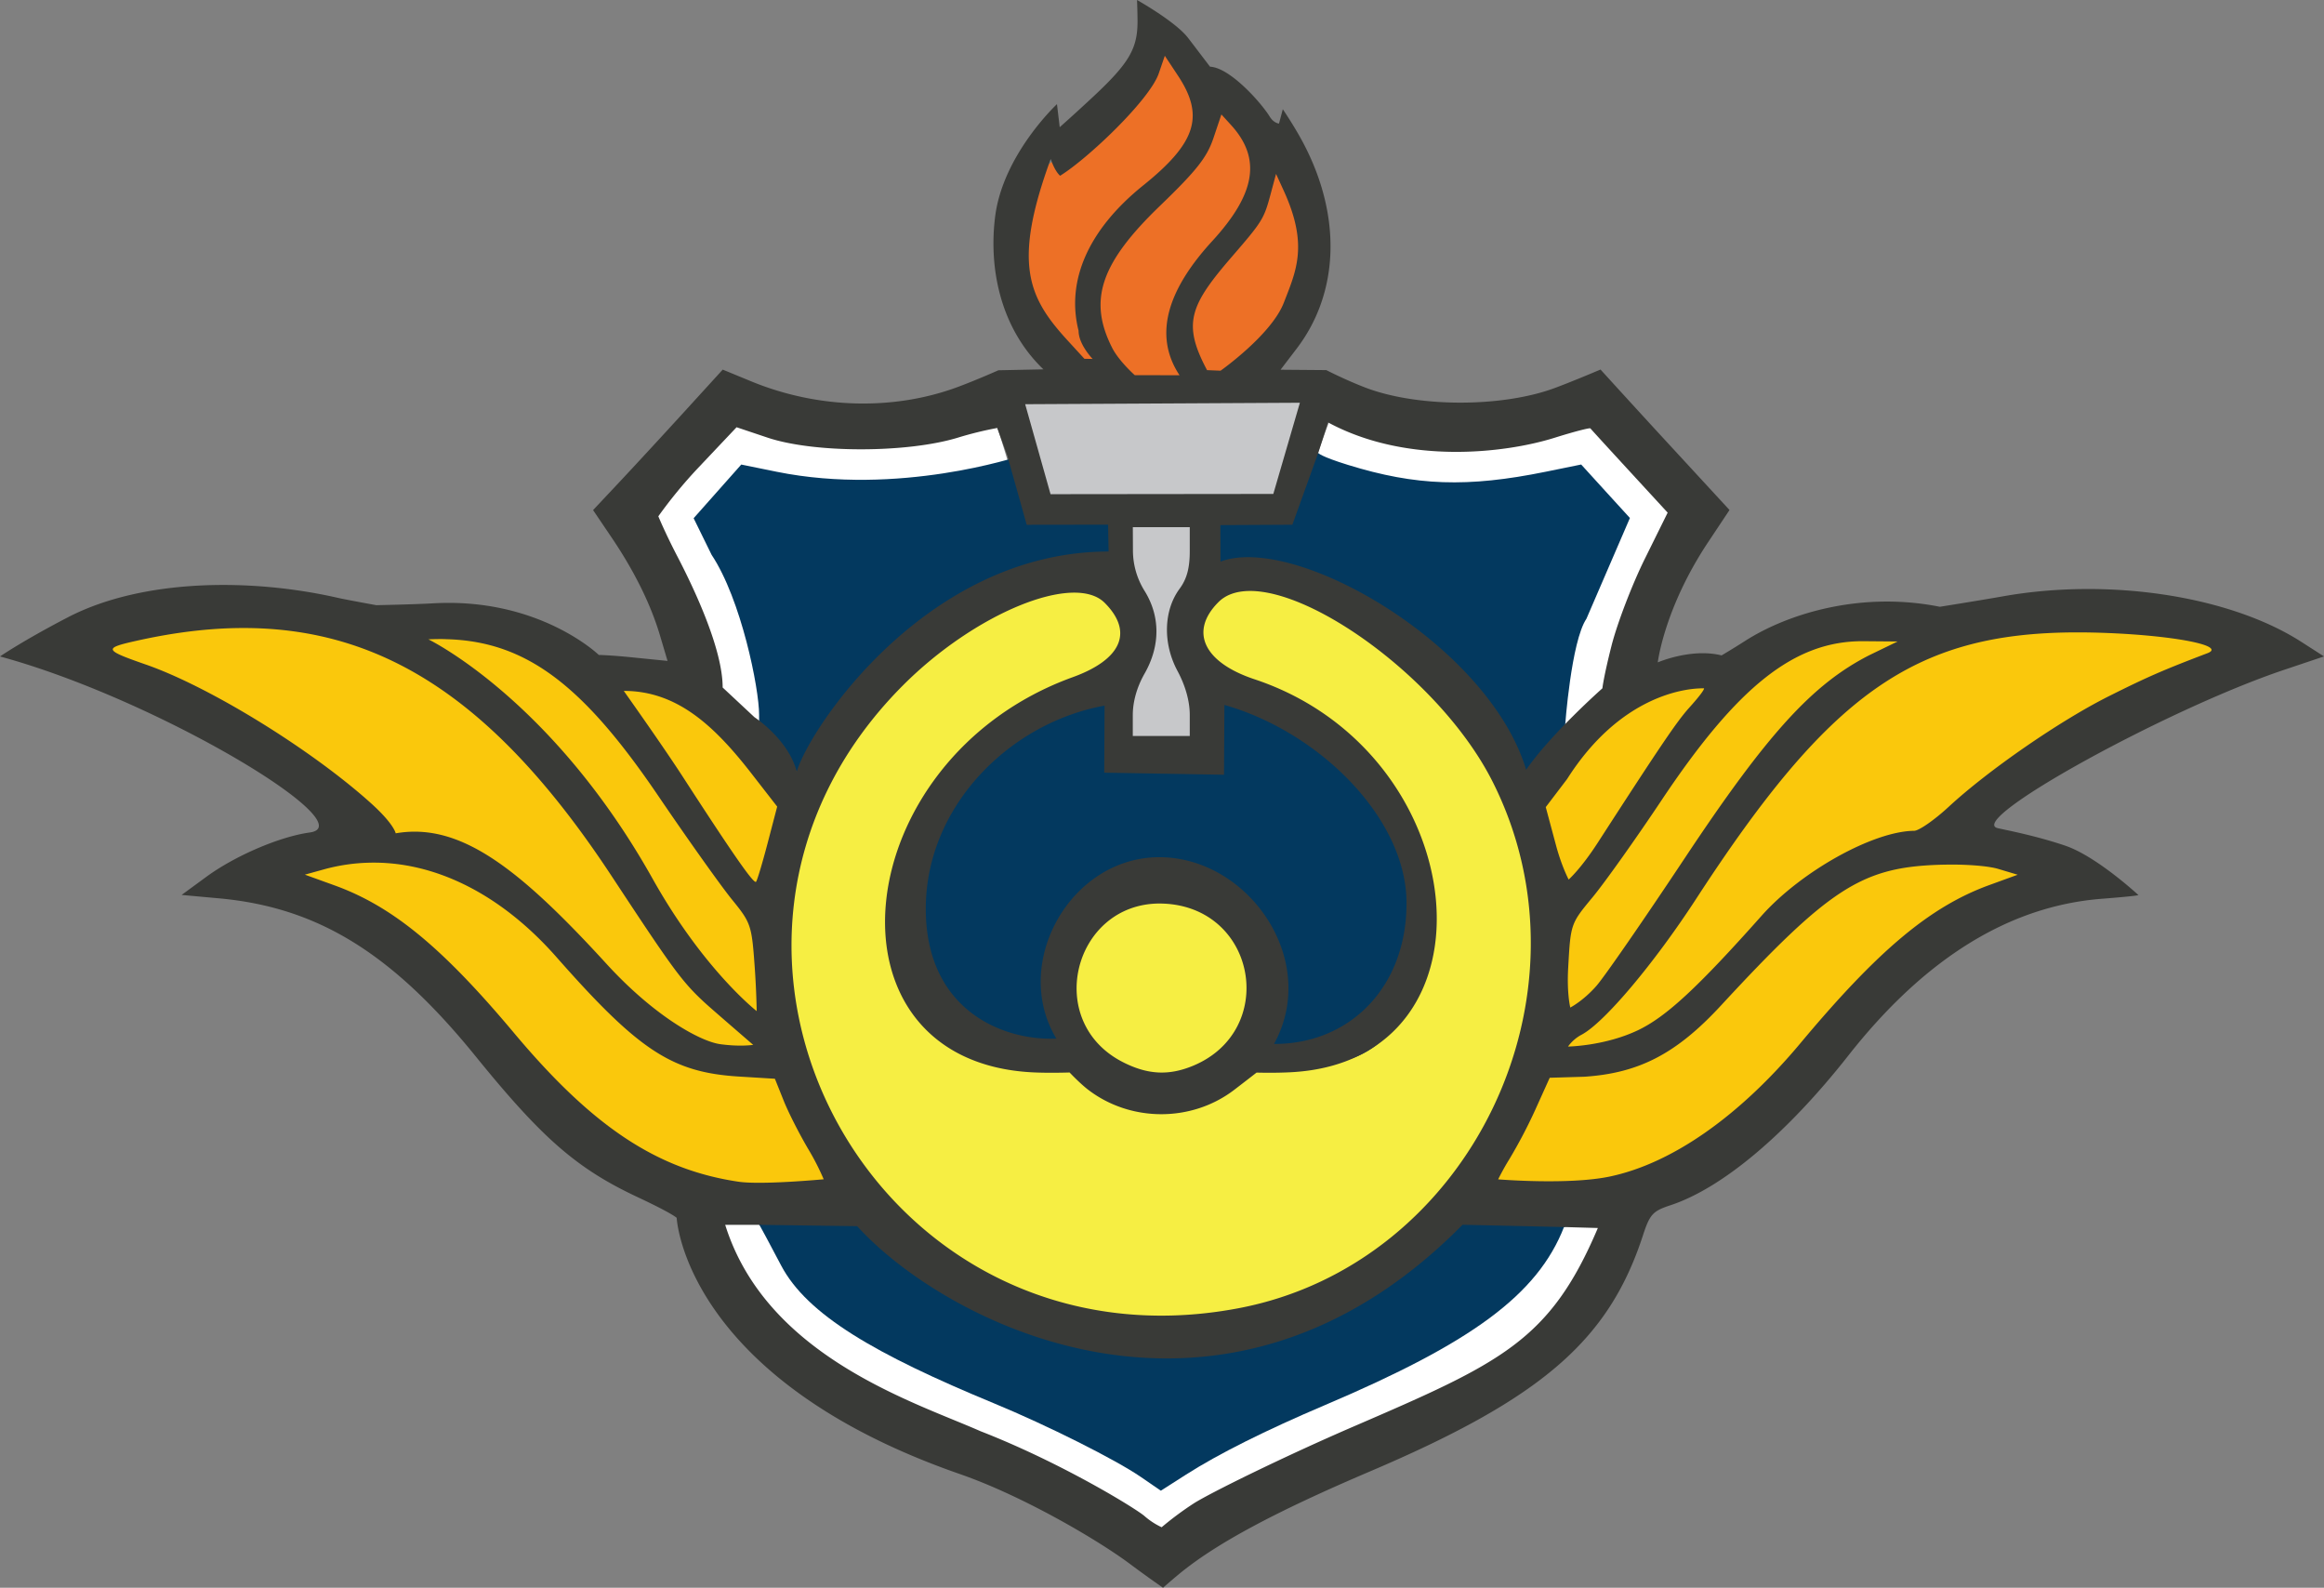 <svg xmlns="http://www.w3.org/2000/svg" viewBox="0 0 1923.72 1314.1"><rect x="0" y="0" width="1923.72" height="1314.1" fill="#808080" stroke="none"/><path d="M1104,340.68c-.57-.17-4.9,10.77-9.62,24.32s-11.52,32.78-15.1,42.74l-1.91,5.31H843.08l-3.79-13.59C831.42,371.27,823.66,347,821.87,345c-.56-.62-11.4,1.56-24.09,4.84-34.55,9-42.83,10.11-80.35,11-46.81,1.17-69.62-1.67-101.52-12.62C609,345.92,602.78,344,602,344c-2.1,0-43.68,45.11-55.43,60.12-5.61,7.17-10.2,13.92-10.2,15s5.28,12.5,11.72,25.37c24.62,49.16,37.46,82.69,40.75,106.38l1.76,12.64,15.22,13.77c11.52,10.42,19.68,18.07,25.76,24.22V997.81H579v54.3h27.79a229.26,229.26,0,0,0,55.34,64.66c6.41,5.11,12.89,9.8,19.65,14.39v18.26h30.5c24,12.8,55.24,26.69,103.71,46.6,44.59,18.31,109,52.37,133.85,70.78,5.49,4.07,10.21,7.39,10.5,7.39s7-4.85,15-10.79c20.75-15.44,72.25-41.09,155.76-77.56,37.58-16.42,61.21-27.21,79.38-36.42h37.35V1128c.68-.44,1.39-.83,2.08-1.29,18.51-12.28,40.47-34.15,52.67-52.47,4.72-7.09,12.81-21.81,19-33.91h24.26V999.86h-43.32V594.56c5-5.24,10.39-10.64,14.9-15l16.8-16.1,3.93-18.11c7.13-32.9,20.12-67.58,40.72-108.71l10.71-21.38-27.6-30.22c-15.18-16.62-30-32.68-33-35.68l-5.34-5.47-23.13,6.59c-29.41,8.39-52.23,12.18-79.64,13.22-37,1.41-71.72-4.32-101.55-16.76C1111.54,343.69,1104.61,340.85,1104,340.68Z" style="fill:#fff"/><path d="M1091.12,374.87c-21.68,16.94-15.82,36.63-27.42,51.19l-201.65-11c-5.51-13.35-8.8-21.78-19-37.31,0,0-99.14,33.14-200,12.73l-29.46-6-19.71,22.21-19.71,22.21L589,459.13c24.63,37,39.36,110.75,39.36,132.38v422.16s-3.32-7.23,18.2,33.64,77.79,73.45,176.34,114.19c44.15,18.24,100.45,46.48,121.49,60.91l16.5,11.34,20.81-13.28c26.83-17.15,65.86-36.67,115.06-57.57,121.33-51.54,175.9-91.22,197.88-147.4h.89V600.85s5-70,17.65-88.73l36-83.41L1329,406.59l-20.16-22.14-29.46,6c-64.72,13.16-107.36,11.69-163.55-5.67C1092.91,377.7,1091.12,374.87,1091.12,374.87Z" style="fill:#03395f"/><path d="M1734.93,499.47l-237.52,33.08-147.76,39.72-86.43,86.87-45.46,332,117.1-7.6,107.74-35.87,122.47-138.3,130.25-82.65-60.9-46.32,93.75-80.59,126.23-64.91ZM62.29,536.11,272,651.41l13.1,37-61.67,38.48,107.38,61.21S473.27,994.66,624.35,993.66l84.28-7.41L659.5,638.59l-89-70.28L426.55,525.13l-92.33-3.81-152-25.79Z" style="fill:#fac80c"/><path d="M925.59,1101.33c-121.18-14.68-227-108.19-262.87-226.41C641.93,806.31,646.58,722,676,655.9c28.34-63.57,92.31-123.69,154-153.56,43.43-21,79.7-16.85,94.78.32,10.34,11.78,12.26,23.69,5.52,34.27-6,9.35-15.25,23.05-42.46,34-33.83,13.65-62.68,33.08-87.11,58.66-65.5,68.61-83.14,147.62-36.35,204.35,23.72,28.75,60.39,43.31,109.07,43.31h16.3l9.09,8.33c17.47,16,37.34,24,62.84,25.21,27.18,1.31,41.06-10.11,65.53-27.65l12.79-9.89,18.9,4c71,15,104.27-20.33,118.83-83.91,3.76-16.41,3.45-47.45-.66-66.77-9-42.07-97.14-133-60.55-107.07,28.29,20,77.2,66.94-83.83-53.43-20.07-15-35.39-15.88-41.78-26.79-5.28-9-5.13-17.29.52-27.34,13.84-24.64,56.69-35.48,102.71-12.57,29.91,14.89,59.36,36.92,88.64,66.29,47.11,47.26,77.71,102.92,88.4,165.54,22.59,132.29-57.81,286.48-177.29,343.08-25.58,12.12-48.54,19.26-78.53,24.42-19.3,3.33-71.39,4.83-89.85,2.6Z" style="fill:#f6ee43"/><path d="M940.79,896.48c-40.06-13-64.36-46.24-61.45-84.14,2.31-30.18,19.85-56.8,45.23-68.64,38.14-17.79,84.86-4.58,107,30.26,16.1,25.27,15.88,61.86-.53,87.43-18.66,29.08-59.66,45-90.3,35.09Z" style="fill:#f6ee43"/><path d="M855.79,413.55l-23.53-85.29,260.18.4-24.77,85.67Z" style="fill:#c7c8ca"/><rect x="931.6" y="423.84" width="59.07" height="201.27" style="fill:#c7c8ca"/><path d="M966,23.4,934.14,75.78c-4.87,5.32-10.53,11.16-17.2,17.82-25.57,25.51-50.2,45.59-54.07,44.1-1.28-.49-3.76-3.7-5.53-7.14l-3.21-6.25-5.32,16.54c-12.12,37.65-16.78,68.72-13.49,89.91.3,2,.66,3.86,1,5.72l11.22,26,44,55.81L979.64,332l30.34-5.74c3,.37,38.91-25.44,48.85-36.42a145.1,145.1,0,0,0,29.88-51.14c3.85-11.29,4.53-16,4.53-31.52,0-16.1-.6-20-5.14-33.18-2.82-8.21-7.29-19.63-9.92-25.37l-4.62-10.1-.21-2L1030,90.87l-.45-.55-8.88-10.67-.35,1Z" style="fill:#ed7026"/><path d="M941.19,0s.42,10.32.42,17.74c0,22.41-7,34.41-35.69,61.33-15,14.07-28.73,26.2-28.73,26.2l-2.27-19.08s-44.57,41.5-51.15,92.84c-5.4,42.18,3.82,92,39.93,126.66l-37.26.76s-17.89,8-34.09,14c-53.26,19.61-115.59,17.82-170.69-4.9l-23.41-9.65-31.58,34.62c-17.37,19.05-41.52,45.21-53.66,58.14l-22.08,23.51L505.68,444C525,472.43,538.62,500,546.33,526l6.24,21-28.21-2.83c-19.38-2-28.68-2.1-28.68-2.1s-49.41-47.8-137.34-42.72c-15.59.9-46.81,1.53-46.81,1.53s-25.36-4.59-31.74-6.05C207.2,478.24,117.56,479,56,511c-37.23,19.37-56,32.3-56,32.3C130.17,578.71,302.24,682.72,256.38,689c-24.82,3.4-61.88,19.3-85.69,36.76l-20.36,14.92,30.9,2.81c81.75,7.43,143.08,45.17,212.48,130.74,55.3,68.18,83.83,93,134.07,116.55,29.21,13.7,32.36,17.16,32.36,17.16s6.14,132.78,234.62,212.11c51.38,17.83,113.71,54.21,140.88,74.54,13.72,10.27,27.08,19.5,27.08,19.5s5.83-5.21,12.95-11.11c30.44-25.21,79.35-51.52,158.39-85.2,142.18-60.59,197.45-108.32,225.79-195,5.84-17.86,8.16-20.42,22.86-25.27,42.92-14.16,96.24-59,147.25-123.88Q1625,752.8,1739.86,743.85c29.87-2.31,30.25-3.06,30.25-3.06s-34.54-32-60.48-40.85-53.57-13.8-56.43-14.65C1628.62,678,1793.78,587,1890.4,554.48l33.32-11.2-18.85-12.1c-59.26-38-159-53.23-246.93-37.63-19.18,3.4-52.21,8.64-52.21,8.64-65-13-125.6,5.42-161.4,28.39-10.09,6.47-19.27,11.86-19.27,11.86-25-6.26-52.81,5.77-52.81,5.77s5.26-44.73,41.68-99.5l17.7-26.61-52.3-56.73c-28.77-31.2-54.47-59.53-54.47-59.53s-21.41,9.15-37.62,15.2c-43.79,16.37-114,16.25-157.1-.28-16.21-6.21-32.29-14.45-32.29-14.45L1060,306l13.35-17.49c35.48-46.48,37.36-110.36,5-171-7.27-13.62-16.49-27.11-16.49-27.11l-3.14,11.87s-4.32-.29-7.65-5.7c-7.27-11.8-33-40.63-49.47-41.38,0,0-12.81-16.85-18.08-23.72C973.21,17.94,941.19,0,941.19,0Zm23,46.17,10.91,16.48c22.1,33.39,15.08,55.51-28.83,90.83-45.21,36.37-64,78.73-53.46,120.29,0,11.39,11.63,23.3,11.63,23.3l-6.81-.13s-9.34-10.2-14.66-16c-32-35.12-44.73-63.32-13.22-149.36,0,0,3,9.63,7.77,13.88,22.76-14,74.1-62.7,81.66-84.69Zm46.84,48.55,8,8.77c25.19,27.66,20.45,56.79-15.64,96.09-35.41,38.58-49.69,76.73-27,111l-37.09-.09s-13.14-11.64-18.76-22.74c-19.9-39.33-9.56-70,39.68-117.43,30.29-29.21,38.78-40,44.18-55.9Zm45.23,49.2,6.24,13.63c20.7,45.15,10.53,66.37.19,93s-52.35,56.25-52.35,56.25l-11.19-.46c-20.52-38.56-14.39-53.47,21-94.38,24.6-28.44,26.13-30.9,31.42-50.56ZM1076,333.33l-22,75.47L869.6,409l-21-74.47Zm23.3,16.27c64.84,35,145.91,25.71,187.38,12.76,15.89-5,29.3-8.47,29.8-7.8s15.1,16.63,32.43,35.47l31.52,34.25-19,38.41c-10.46,21.13-22.84,53.44-27.49,71.8-6.68,26.4-7.53,35.18-7.53,35.18s-42.6,37.7-63.12,67.42c-30.92-103.08-190.77-195.66-253-172.31l-.1-30.18,59.58-.31,21.4-59.42Zm-489.59,4,25.53,8.56c38.67,13,116.06,12.91,158.16-.1a292.82,292.82,0,0,1,32.09-7.85l8.39,23.18,16,56.94,67.36-.1.41,22.24c-150,0-247.17,145.41-258.13,182.12-7.07-26.88-35-45-35-45L598.19,569c0-31.13-22.39-79.48-37.55-108.62-10.14-19.49-15.7-33.07-15.7-33.07a386.44,386.44,0,0,1,32.37-39.45Zm328,82.7h47.13v19.8c0,14.07-2.43,23.08-8.41,31.17-13.29,18-14,45.25-1.73,68.05,6.55,12.19,10.14,25,10.14,36.33v17.47H937.68V591.84c0-11.2,3.43-23.28,9.77-34.37,13-22.81,13.09-47.13.15-68.15A63.39,63.39,0,0,1,937.8,455Zm95.81,52.81C1089,487.93,1194.56,565.6,1235.55,647c88.78,176.2-18.56,399-209.84,435.64h0c-301.54,57.69-494.18-298.32-278.68-515,59.78-60.11,142.16-93.93,167.38-68.72,23.94,23.94,14.1,46.85-26.41,61.52-187.79,68-213.19,318-33.24,327.07,13.74.7,30.61.11,30.61.11s8.47,9,15.46,14.35c35.19,26.87,85.59,26.9,120.71.09,7.28-5.56,18.6-14.35,18.6-14.35s15.15.48,29.57-.36C1245.5,877.09,1221.08,623,1038.48,562.2c-42.19-14-54.16-39.6-29.91-63.85,6.1-6.1,14.65-9,24.92-9.24ZM200.65,519.77C319.85,519.4,413,583.47,506.24,725c50.68,76.89,58.21,87.75,78.7,106.29,5.66,5.12,38.52,33.47,38.52,33.47s-10.74,1.73-27.32-.57-54.5-23.16-94.08-66.44c-73-79.8-121.46-117.26-174.52-108.06,0,0-1.22-7.61-20.64-25.07C257.3,620,173.24,568.27,120.72,550c-34.92-12.17-35.41-13.52-7.09-19.81C144.24,523.38,173.14,519.85,200.65,519.77ZM1717,523.39q13.35-.07,27.58.51c56.87,2.29,98.46,10.69,82.68,16.7-36.94,14.06-49.37,19.48-81.33,35.45-40.57,20.28-99.73,61.08-132.73,91.55-11.88,11-24.82,20-28.76,20-33.81.29-93.61,33.6-126.31,70.36-52.68,59.21-78.84,83.45-102.06,94.58-27.54,13.2-58.13,13.62-58.13,13.62a32.81,32.81,0,0,1,11.36-9.87c18.77-10,60-59,94.79-112.5C1513.69,575.28,1583.5,524.09,1717,523.39ZM368.26,529c66.88,1.29,114.2,37.75,176.46,129.45,24.67,36.32,52.19,75,61.15,86,15.78,19.38,16.38,21.16,18.87,56.21,1.41,19.91,1.62,36.16,1.62,36.16s-43.85-34.08-86.11-109.46c-83.5-149-185.64-198.2-185.64-198.2,4.65-.22,9.19-.29,13.65-.21Zm1174.37,1.68,28.12.24-23.43,11.35c-47.16,24.07-84.36,65-152.89,168.18-33.66,50.68-66.49,98.17-73,105.53-10.9,12.41-21.6,17.9-21.6,17.9s-3-11.51-1.72-33.34c2-36,2.11-36.16,20.12-57.88,9.94-12,35.73-48.25,57.31-80.61C1438.14,568.3,1485.38,530.18,1542.63,530.69Zm-134.94,39c1.82,0,2.81,0,2.81,0s1.42.88-12.3,16.13c-10.16,11.3-23.5,31-75.61,111.6-14,21.68-24.11,30.53-24.11,30.53s-5.74-10.65-10.54-28.57L1279.52,668l17.69-23.27c44-69.21,97.74-74.69,110.48-75Zm-891.35,2.13c43.86,0,74.67,28.44,105.76,68.45l21.22,27.31-7.93,30.31c-4.36,16.66-8.67,31-9.57,31.92-1.9,1.91-18.65-22.12-60.88-87.32C548.15,616.58,516.34,571.83,516.34,571.83Zm497.18,11.63c78.44,22.3,150.75,93.75,150.75,164S1116.67,864.23,1054.6,864c38.24-69.61-21.41-154.55-94.93-154.55S836.76,797.08,874.4,859.56c-43.51,2-108.07-23-108.07-107.44,0-84.93,69.49-153.89,148-168.11l-.29,55.48,99.15,1.71ZM305.38,714c54.27-1.42,109.2,25.84,155.28,78.17C529,869.7,556.33,887.6,611.82,891l29.6,1.81,7.3,18.2c4,10,13.43,28.47,20.91,41a203.83,203.83,0,0,1,12.19,24s-51.48,4.86-70.66,2c-67.19-10-120.42-45.27-185.59-123-59.43-70.9-100.71-104.88-148.49-122.18l-24.73-8.94L268,719.56A154.68,154.68,0,0,1,305.38,714Zm1312.93,1.57c15.12.18,28.84,1.5,35.85,3.6l16,4.79-23.54,8.57c-48.93,17.81-92,53.9-156.35,130.92C1439.64,924,1383.88,963,1332.41,973.76c-34,7.12-92.3,2.31-92.3,2.31s4.12-8.42,9.15-16.48A418.65,418.65,0,0,0,1270.61,919l12.19-27,28.74-.86c45.32-3,76.25-19.16,113-58.93,88.94-96.2,116.12-113.93,178.35-116.4,5.16-.2,10.35-.27,15.4-.21Zm-659,32.22q3.44,0,7,.26c74.62,5.9,90.5,105.09,21.45,133.94-20.09,8.39-37.55,7.55-58-2.79-66.15-33.42-41.34-130.83,29.58-131.41Zm251.4,265.88,83.94,1.88,28,.79c-39.62,93.37-79.93,111.5-202.27,164.32-56.59,24.42-118.57,54.87-132.42,63.73A266.33,266.33,0,0,0,961.57,1264a60.08,60.08,0,0,1-14.07-9.14c-6.31-5.73-68.24-44-135.86-70.34-54.46-24.08-177.2-61.7-211.35-170.8h28.06l81.16,1.1C783.21,1095.88,1012.18,1214.71,1210.69,1013.62Z" style="fill:#393a37"/></svg>